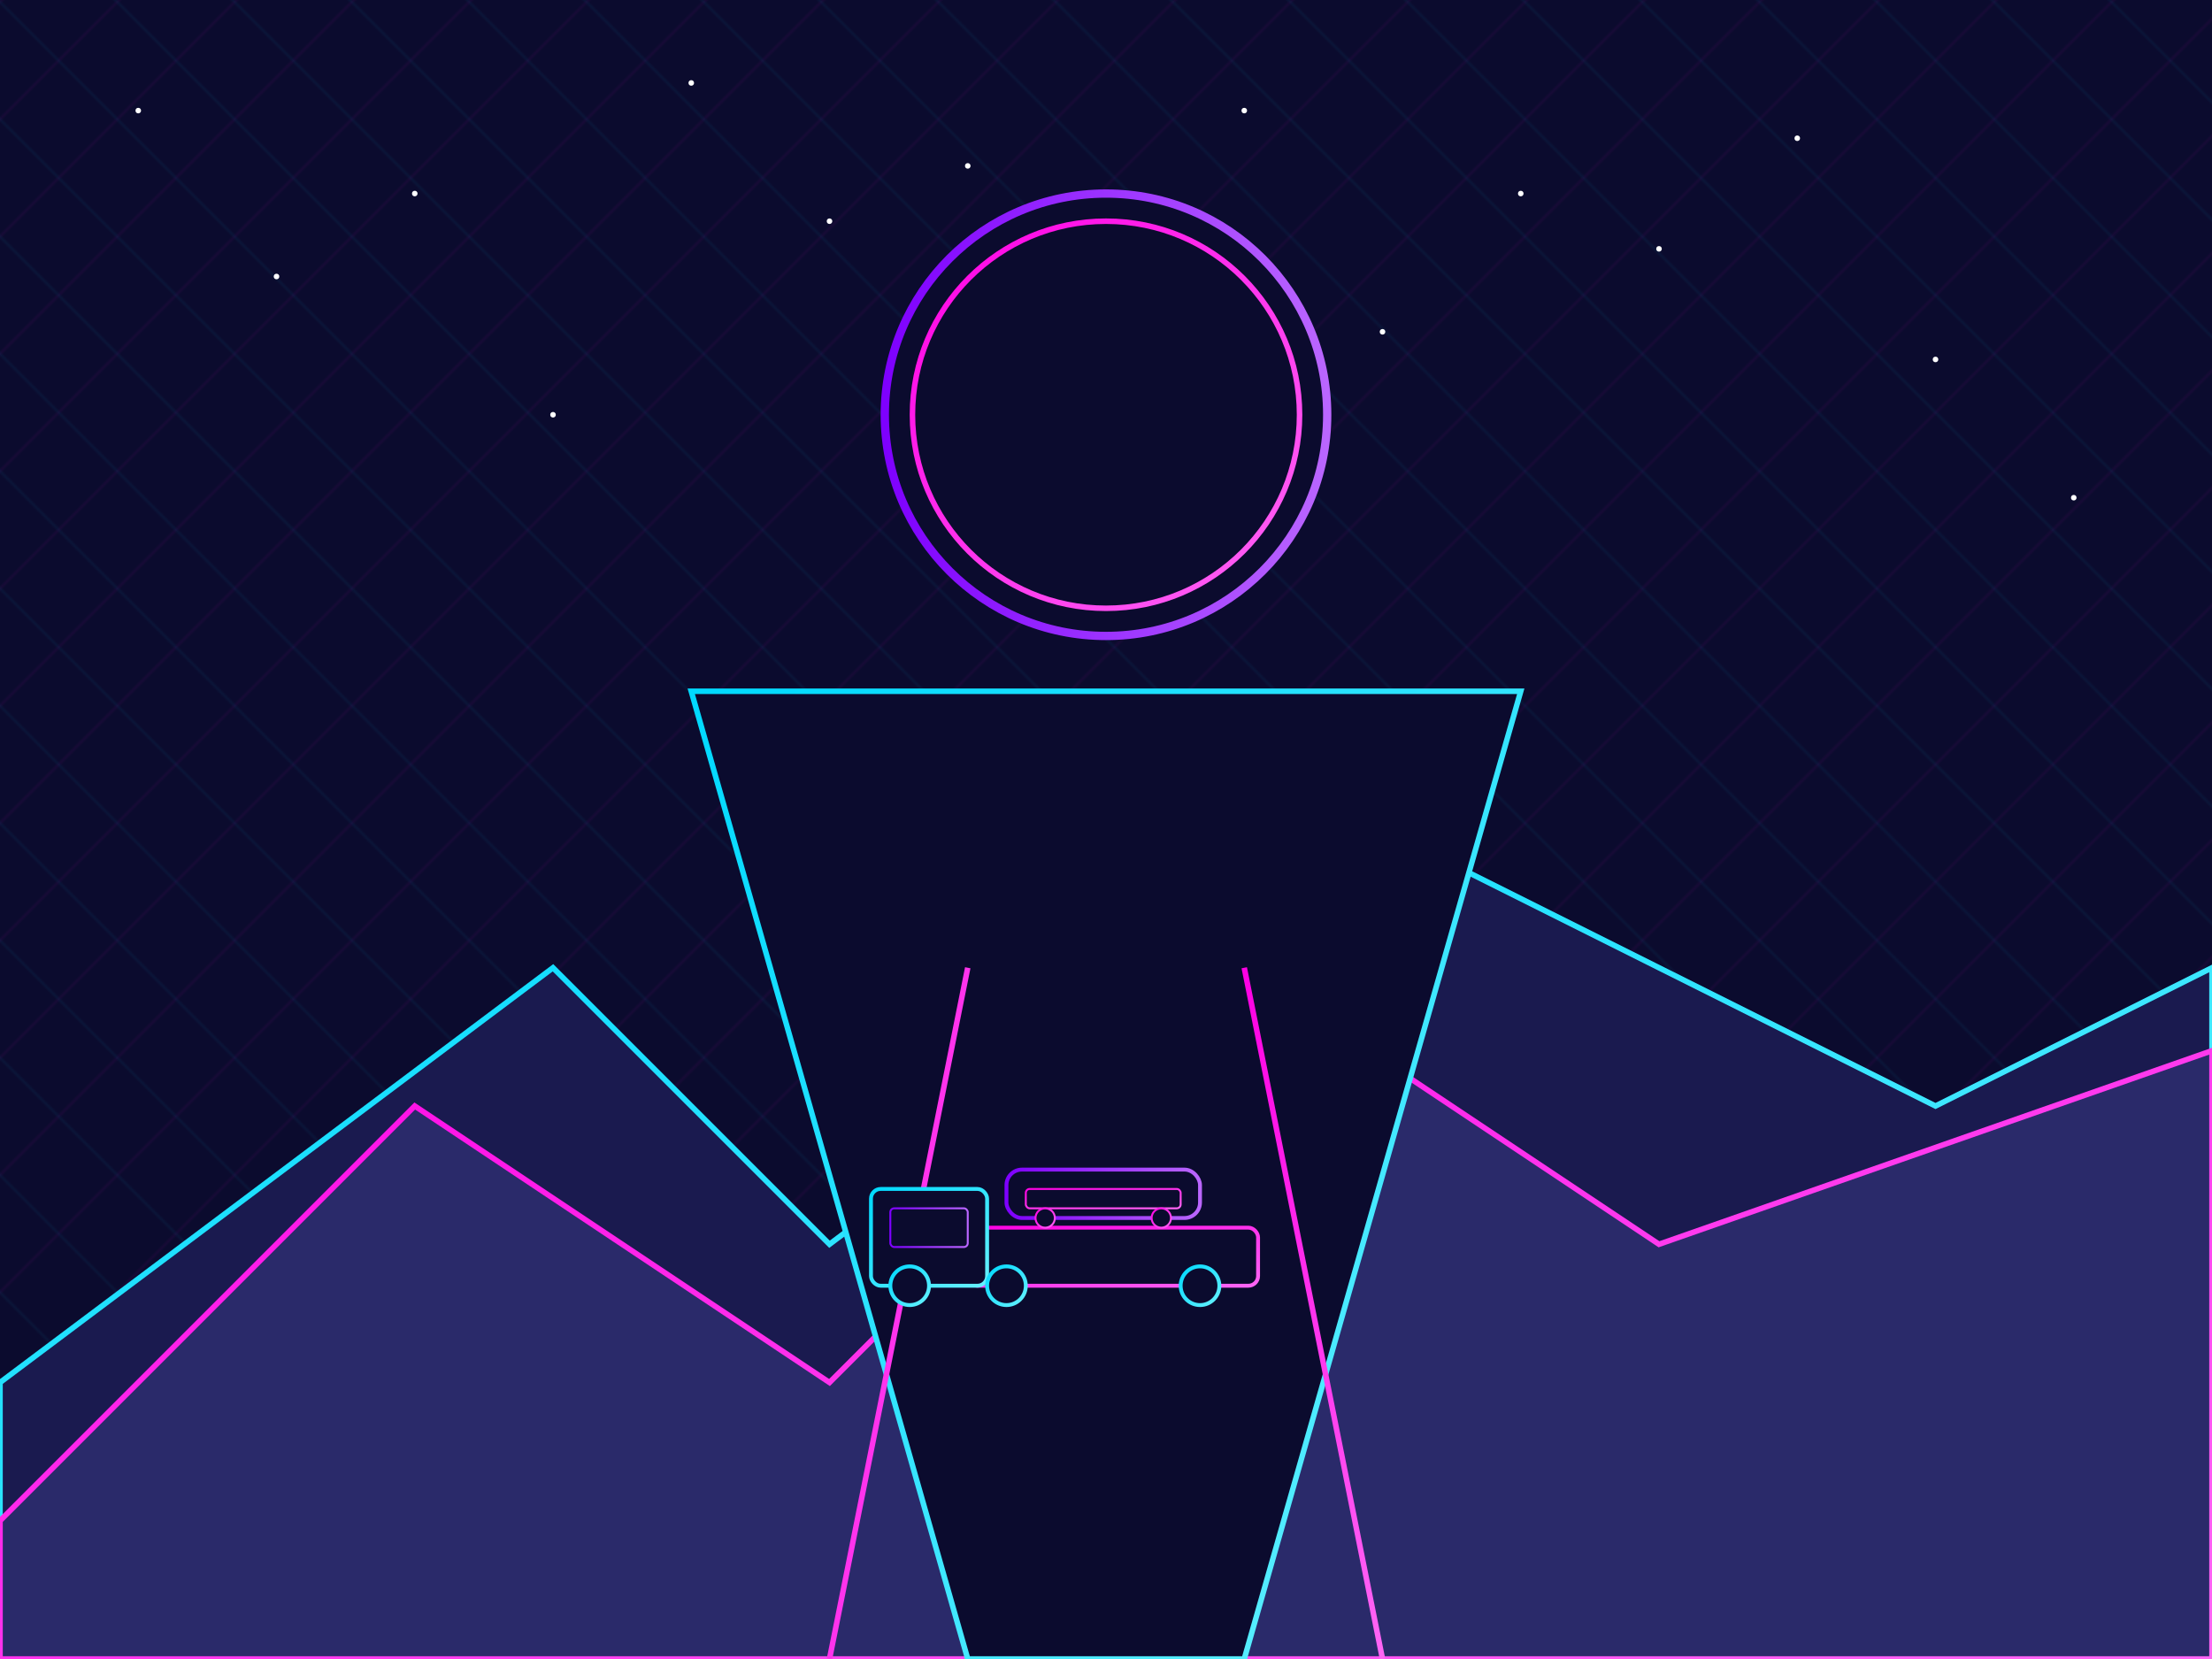 <svg width="800" height="600" viewBox="0 0 800 600" xmlns="http://www.w3.org/2000/svg">
  <!-- Definicja gradientów dla efektu neonu -->
  <defs>
    <linearGradient id="neonPink" x1="0%" y1="0%" x2="100%" y2="100%">
      <stop offset="0%" stop-color="#ff00e4" />
      <stop offset="100%" stop-color="#ff66f5" />
    </linearGradient>
    <linearGradient id="neonBlue" x1="0%" y1="0%" x2="100%" y2="100%">
      <stop offset="0%" stop-color="#00d9ff" />
      <stop offset="100%" stop-color="#66f1ff" />
    </linearGradient>
    <linearGradient id="neonPurple" x1="0%" y1="0%" x2="100%" y2="0%">
      <stop offset="0%" stop-color="#7e00ff" />
      <stop offset="100%" stop-color="#ba66ff" />
    </linearGradient>
    <filter id="glow" x="-20%" y="-20%" width="140%" height="140%">
      <feGaussianBlur stdDeviation="8" result="blur" />
      <feComposite in="SourceGraphic" in2="blur" operator="over" />
    </filter>
    <pattern id="gridPattern" patternUnits="userSpaceOnUse" width="30" height="30" patternTransform="rotate(45)">
      <line x1="0" y1="0" x2="0" y2="30" stroke="rgba(255, 0, 228, 0.2)" stroke-width="0.5" />
      <line x1="0" y1="0" x2="30" y2="0" stroke="rgba(0, 217, 255, 0.2)" stroke-width="0.5" />
    </pattern>
  </defs>

  <!-- Tło w stylu grid/vaporwave -->
  <rect width="800" height="600" fill="#0b0b2e" />
  <rect width="800" height="600" fill="url(#gridPattern)" />

  <!-- Góry w stylu retrowave -->
  <polygon points="0,500 200,350 300,450 500,300 700,400 800,350 800,600 0,600" fill="#1a1a4f" stroke="url(#neonBlue)" stroke-width="2" />
  <polygon points="0,550 150,400 300,500 450,350 600,450 800,380 800,600 0,600" fill="#2a2a6a" stroke="url(#neonPink)" stroke-width="2" />

  <!-- Słońce/księżyc w stylu retrowave -->
  <circle cx="400" cy="150" r="80" fill="#0b0b2e" stroke="url(#neonPurple)" stroke-width="3" filter="url(#glow)" />
  <circle cx="400" cy="150" r="70" fill="#0b0b2e" stroke="url(#neonPink)" stroke-width="2" />

  <!-- Droga -->
  <polygon points="350,600 450,600 550,250 250,250" fill="#0b0b2e" stroke="url(#neonBlue)" stroke-width="2" />
  <line x1="300" y1="600" x2="350" y2="350" stroke="url(#neonPink)" stroke-width="2" />
  <line x1="500" y1="600" x2="450" y2="350" stroke="url(#neonPink)" stroke-width="2" />
  <line x1="365" y1="500" x2="435" y2="500" stroke="url(#neonBlue)" stroke-width="2" />
  <line x1="380" y1="400" x2="420" y2="400" stroke="url(#neonBlue)" stroke-width="2" />
  <line x1="390" y1="300" x2="410" y2="300" stroke="url(#neonBlue)" stroke-width="2" />

  <!-- Samochód transportowy -->
  <g transform="translate(350, 430) scale(0.7)" filter="url(#glow)">
    <!-- Laweta -->
    <rect x="0" y="20" width="150" height="30" rx="5" fill="#0b0b2e" stroke="url(#neonPink)" stroke-width="2" />
    
    <!-- Kabina ciężarówki -->
    <rect x="-50" y="0" width="60" height="50" rx="5" fill="#0b0b2e" stroke="url(#neonBlue)" stroke-width="2" />
    <rect x="-40" y="10" width="40" height="20" rx="2" fill="#0b0b2e" stroke="url(#neonPurple)" stroke-width="1" />
    
    <!-- Koła -->
    <circle cx="-30" cy="50" r="10" fill="#0b0b2e" stroke="url(#neonBlue)" stroke-width="2" />
    <circle cx="20" cy="50" r="10" fill="#0b0b2e" stroke="url(#neonBlue)" stroke-width="2" />
    <circle cx="120" cy="50" r="10" fill="#0b0b2e" stroke="url(#neonBlue)" stroke-width="2" />
    
    <!-- Samochód transportowany -->
    <rect x="20" y="-10" width="100" height="25" rx="8" fill="#0b0b2e" stroke="url(#neonPurple)" stroke-width="2" />
    <rect x="30" y="0" width="80" height="10" rx="2" fill="#0b0b2e" stroke="url(#neonPink)" stroke-width="1" />
    <circle cx="40" cy="15" r="5" fill="#0b0b2e" stroke="url(#neonPink)" stroke-width="1" />
    <circle cx="100" cy="15" r="5" fill="#0b0b2e" stroke="url(#neonPink)" stroke-width="1" />
  </g>

  <!-- Gwiazdy na niebie -->
  <g>
    <circle cx="100" cy="100" r="1" fill="white" />
    <circle cx="200" cy="150" r="1" fill="white" />
    <circle cx="300" cy="80" r="1" fill="white" />
    <circle cx="500" cy="120" r="1" fill="white" />
    <circle cx="600" cy="90" r="1" fill="white" />
    <circle cx="700" cy="130" r="1" fill="white" />
    <circle cx="750" cy="180" r="1" fill="white" />
    <circle cx="650" cy="50" r="1" fill="white" />
    <circle cx="550" cy="70" r="1" fill="white" />
    <circle cx="450" cy="40" r="1" fill="white" />
    <circle cx="350" cy="60" r="1" fill="white" />
    <circle cx="250" cy="30" r="1" fill="white" />
    <circle cx="150" cy="70" r="1" fill="white" />
    <circle cx="50" cy="40" r="1" fill="white" />
  </g>
</svg>
